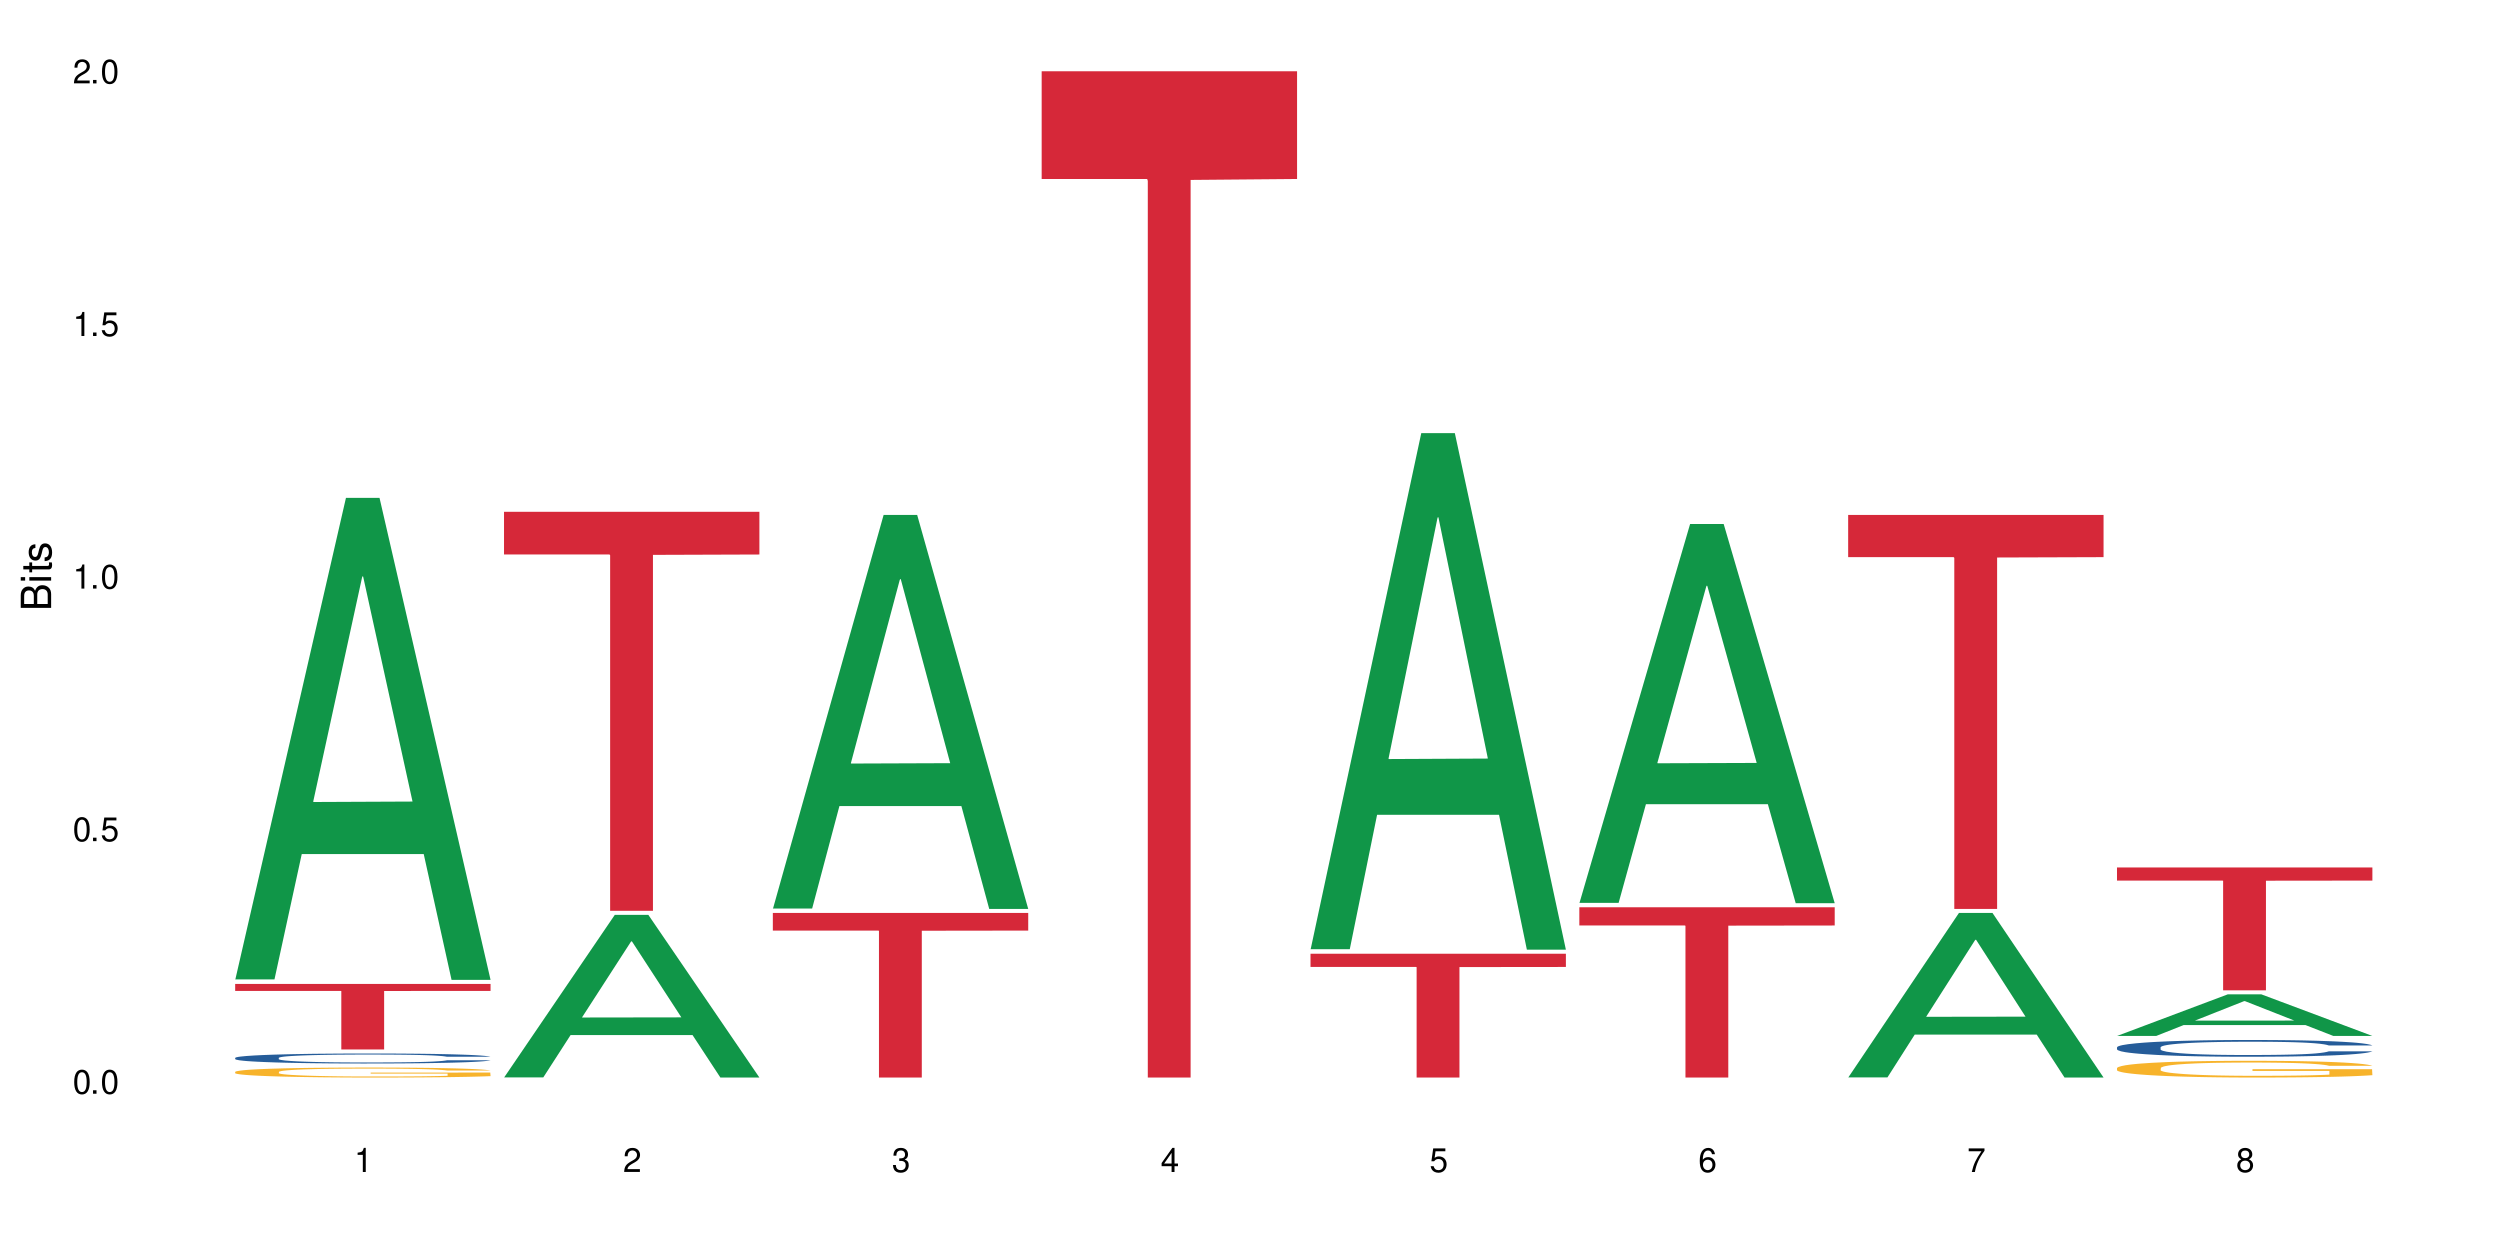 <?xml version="1.0" encoding="UTF-8"?>
<svg xmlns="http://www.w3.org/2000/svg" xmlns:xlink="http://www.w3.org/1999/xlink" width="720" height="360" viewBox="0 0 720 360">
<defs>
<g>
<g id="glyph-0-0">
</g>
<g id="glyph-0-1">
<path d="M 2.641 -6.938 C 2 -6.938 1.422 -6.656 1.078 -6.172 C 0.641 -5.562 0.406 -4.641 0.406 -3.359 C 0.406 -1.016 1.188 0.219 2.641 0.219 C 4.078 0.219 4.859 -1.016 4.859 -3.297 C 4.859 -4.641 4.656 -5.547 4.203 -6.172 C 3.844 -6.656 3.281 -6.938 2.641 -6.938 Z M 2.641 -6.188 C 3.547 -6.188 4 -5.25 4 -3.375 C 4 -1.406 3.562 -0.484 2.625 -0.484 C 1.734 -0.484 1.281 -1.438 1.281 -3.344 C 1.281 -5.25 1.734 -6.188 2.641 -6.188 Z M 2.641 -6.188 "/>
</g>
<g id="glyph-0-2">
<path d="M 1.828 -1 L 0.828 -1 L 0.828 0 L 1.828 0 Z M 1.828 -1 "/>
</g>
<g id="glyph-0-3">
<path d="M 4.562 -6.797 L 1.062 -6.797 L 0.547 -3.094 L 1.328 -3.094 C 1.719 -3.562 2.047 -3.734 2.578 -3.734 C 3.484 -3.734 4.062 -3.109 4.062 -2.094 C 4.062 -1.125 3.484 -0.531 2.578 -0.531 C 1.828 -0.531 1.375 -0.906 1.188 -1.672 L 0.328 -1.672 C 0.453 -1.109 0.547 -0.844 0.75 -0.594 C 1.125 -0.078 1.828 0.219 2.594 0.219 C 3.969 0.219 4.922 -0.781 4.922 -2.219 C 4.922 -3.562 4.031 -4.484 2.719 -4.484 C 2.25 -4.484 1.859 -4.359 1.469 -4.062 L 1.734 -5.969 L 4.562 -5.969 Z M 4.562 -6.797 "/>
</g>
<g id="glyph-0-4">
<path d="M 2.484 -4.938 L 2.484 0 L 3.328 0 L 3.328 -6.938 L 2.766 -6.938 C 2.469 -5.875 2.281 -5.734 0.984 -5.562 L 0.984 -4.938 Z M 2.484 -4.938 "/>
</g>
<g id="glyph-0-5">
<path d="M 4.859 -0.828 L 1.281 -0.828 C 1.359 -1.406 1.672 -1.781 2.5 -2.281 L 3.469 -2.828 C 4.406 -3.344 4.906 -4.062 4.906 -4.906 C 4.906 -5.484 4.672 -6.031 4.266 -6.406 C 3.859 -6.766 3.375 -6.938 2.719 -6.938 C 1.859 -6.938 1.219 -6.625 0.844 -6.031 C 0.609 -5.672 0.5 -5.234 0.484 -4.531 L 1.328 -4.531 C 1.359 -5.016 1.406 -5.281 1.531 -5.516 C 1.75 -5.938 2.188 -6.203 2.703 -6.203 C 3.469 -6.203 4.031 -5.641 4.031 -4.891 C 4.031 -4.344 3.719 -3.859 3.125 -3.516 L 2.234 -3 C 0.812 -2.172 0.406 -1.531 0.328 -0.016 L 4.859 -0.016 Z M 4.859 -0.828 "/>
</g>
<g id="glyph-0-6">
<path d="M 2.125 -3.188 L 2.578 -3.188 C 3.5 -3.188 3.984 -2.766 3.984 -1.922 C 3.984 -1.062 3.469 -0.531 2.594 -0.531 C 1.656 -0.531 1.203 -1 1.156 -2.016 L 0.312 -2.016 C 0.344 -1.453 0.438 -1.094 0.609 -0.781 C 0.953 -0.109 1.625 0.219 2.547 0.219 C 3.953 0.219 4.859 -0.625 4.859 -1.938 C 4.859 -2.828 4.516 -3.297 3.703 -3.594 C 4.344 -3.844 4.656 -4.328 4.656 -5.031 C 4.656 -6.219 3.875 -6.938 2.578 -6.938 C 1.203 -6.938 0.484 -6.172 0.453 -4.703 L 1.297 -4.703 C 1.312 -5.125 1.344 -5.359 1.453 -5.578 C 1.641 -5.969 2.062 -6.203 2.594 -6.203 C 3.344 -6.203 3.797 -5.75 3.797 -5 C 3.797 -4.516 3.609 -4.219 3.25 -4.047 C 3.016 -3.953 2.703 -3.922 2.125 -3.906 Z M 2.125 -3.188 "/>
</g>
<g id="glyph-0-7">
<path d="M 3.141 -1.672 L 3.141 0 L 3.984 0 L 3.984 -1.672 L 4.984 -1.672 L 4.984 -2.438 L 3.984 -2.438 L 3.984 -6.938 L 3.359 -6.938 L 0.266 -2.578 L 0.266 -1.672 Z M 3.141 -2.438 L 1 -2.438 L 3.141 -5.5 Z M 3.141 -2.438 "/>
</g>
<g id="glyph-0-8">
<path d="M 4.781 -5.125 C 4.609 -6.266 3.891 -6.938 2.844 -6.938 C 2.094 -6.938 1.422 -6.578 1.031 -5.953 C 0.594 -5.266 0.406 -4.422 0.406 -3.172 C 0.406 -2 0.578 -1.25 0.984 -0.641 C 1.359 -0.078 1.953 0.219 2.703 0.219 C 3.984 0.219 4.922 -0.75 4.922 -2.094 C 4.922 -3.375 4.062 -4.281 2.844 -4.281 C 2.172 -4.281 1.641 -4.031 1.281 -3.516 C 1.281 -5.234 1.828 -6.188 2.797 -6.188 C 3.391 -6.188 3.797 -5.797 3.938 -5.125 Z M 2.734 -3.531 C 3.547 -3.531 4.062 -2.953 4.062 -2.031 C 4.062 -1.156 3.484 -0.531 2.703 -0.531 C 1.922 -0.531 1.328 -1.188 1.328 -2.078 C 1.328 -2.938 1.906 -3.531 2.734 -3.531 Z M 2.734 -3.531 "/>
</g>
<g id="glyph-0-9">
<path d="M 4.984 -6.797 L 0.438 -6.797 L 0.438 -5.969 L 4.109 -5.969 C 2.5 -3.656 1.828 -2.234 1.328 0 L 2.219 0 C 2.594 -2.172 3.453 -4.047 4.984 -6.094 Z M 4.984 -6.797 "/>
</g>
<g id="glyph-0-10">
<path d="M 3.75 -3.656 C 4.469 -4.094 4.688 -4.438 4.688 -5.078 C 4.688 -6.172 3.844 -6.938 2.641 -6.938 C 1.438 -6.938 0.594 -6.172 0.594 -5.094 C 0.594 -4.438 0.812 -4.094 1.516 -3.656 C 0.734 -3.266 0.359 -2.703 0.359 -1.922 C 0.359 -0.656 1.281 0.219 2.641 0.219 C 3.984 0.219 4.922 -0.656 4.922 -1.922 C 4.922 -2.703 4.531 -3.266 3.75 -3.656 Z M 2.641 -6.188 C 3.359 -6.188 3.812 -5.75 3.812 -5.062 C 3.812 -4.406 3.344 -3.984 2.641 -3.984 C 1.922 -3.984 1.453 -4.406 1.453 -5.078 C 1.453 -5.75 1.922 -6.188 2.641 -6.188 Z M 2.641 -3.266 C 3.484 -3.266 4.062 -2.719 4.062 -1.906 C 4.062 -1.078 3.484 -0.531 2.625 -0.531 C 1.797 -0.531 1.219 -1.094 1.219 -1.906 C 1.219 -2.719 1.781 -3.266 2.641 -3.266 Z M 2.641 -3.266 "/>
</g>
<g id="glyph-1-0">
</g>
<g id="glyph-1-1">
<path d="M 0 -0.953 L 0 -4.891 C 0 -5.719 -0.234 -6.344 -0.734 -6.797 C -1.188 -7.234 -1.812 -7.469 -2.5 -7.469 C -3.547 -7.469 -4.188 -7 -4.625 -5.875 C -4.984 -6.688 -5.625 -7.094 -6.531 -7.094 C -7.172 -7.094 -7.734 -6.859 -8.141 -6.391 C -8.562 -5.922 -8.75 -5.344 -8.75 -4.5 L -8.75 -0.953 Z M -4.984 -2.062 L -7.766 -2.062 L -7.766 -4.219 C -7.766 -4.844 -7.688 -5.203 -7.453 -5.5 C -7.219 -5.812 -6.859 -5.969 -6.375 -5.969 C -5.891 -5.969 -5.531 -5.812 -5.297 -5.5 C -5.062 -5.203 -4.984 -4.844 -4.984 -4.219 Z M -0.984 -2.062 L -4 -2.062 L -4 -4.781 C -4 -5.766 -3.438 -6.359 -2.484 -6.359 C -1.547 -6.359 -0.984 -5.766 -0.984 -4.781 Z M -0.984 -2.062 "/>
</g>
<g id="glyph-1-2">
<path d="M -6.281 -1.797 L -6.281 -0.797 L 0 -0.797 L 0 -1.797 Z M -8.75 -1.797 L -8.75 -0.797 L -7.484 -0.797 L -7.484 -1.797 Z M -8.75 -1.797 "/>
</g>
<g id="glyph-1-3">
<path d="M -6.281 -3.047 L -6.281 -2.016 L -8.016 -2.016 L -8.016 -1.016 L -6.281 -1.016 L -6.281 -0.172 L -5.469 -0.172 L -5.469 -1.016 L -0.719 -1.016 C -0.078 -1.016 0.281 -1.453 0.281 -2.234 C 0.281 -2.5 0.25 -2.719 0.188 -3.047 L -0.641 -3.047 C -0.609 -2.906 -0.594 -2.766 -0.594 -2.562 C -0.594 -2.141 -0.719 -2.016 -1.156 -2.016 L -5.469 -2.016 L -5.469 -3.047 Z M -6.281 -3.047 "/>
</g>
<g id="glyph-1-4">
<path d="M -4.531 -5.25 C -5.766 -5.25 -6.469 -4.422 -6.469 -2.969 C -6.469 -1.516 -5.719 -0.562 -4.547 -0.562 C -3.562 -0.562 -3.094 -1.062 -2.734 -2.562 L -2.516 -3.484 C -2.344 -4.188 -2.094 -4.469 -1.641 -4.469 C -1.047 -4.469 -0.641 -3.875 -0.641 -3 C -0.641 -2.453 -0.797 -2 -1.062 -1.75 C -1.25 -1.594 -1.422 -1.531 -1.875 -1.469 L -1.875 -0.406 C -0.422 -0.453 0.281 -1.266 0.281 -2.922 C 0.281 -4.5 -0.5 -5.516 -1.719 -5.516 C -2.656 -5.516 -3.172 -4.984 -3.469 -3.734 L -3.703 -2.766 C -3.891 -1.953 -4.156 -1.609 -4.594 -1.609 C -5.188 -1.609 -5.547 -2.125 -5.547 -2.938 C -5.547 -3.75 -5.203 -4.172 -4.531 -4.203 Z M -4.531 -5.25 "/>
</g>
</g>
</defs>
<rect x="-72" y="-36" width="864" height="432" fill="rgb(100%, 100%, 100%)" fill-opacity="1"/>
<path fill-rule="nonzero" fill="rgb(6.275%, 58.824%, 28.235%)" fill-opacity="1" d="M 67.73 282.07 L 67.809 281.941 L 99.637 143.383 L 109.301 143.383 L 141.281 282.203 L 130.047 282.203 L 122.031 245.965 L 86.906 245.965 L 79.047 282.07 L 67.73 282.07 L 90.285 230.977 L 118.809 230.848 L 104.586 166.066 L 104.43 165.934 L 104.27 166.324 L 90.207 230.848 L 90.285 230.977 Z M 67.73 282.07 "/>
<path fill-rule="nonzero" fill="rgb(14.51%, 36.078%, 60%)" fill-opacity="1" d="M 67.73 304.664 L 67.82 304.66 L 67.82 304.598 L 68.09 304.496 L 68.719 304.371 L 69.344 304.285 L 70.961 304.129 L 73.203 303.98 L 75.535 303.863 L 77.238 303.797 L 78.766 303.742 L 82.262 303.645 L 84.504 303.594 L 86.926 303.551 L 89.887 303.504 L 92.039 303.48 L 96.883 303.438 L 100.469 303.418 L 103.25 303.41 L 109.262 303.41 L 112.848 303.422 L 115.449 303.434 L 118.32 303.457 L 120.742 303.48 L 124.957 303.535 L 128.727 303.609 L 130.43 303.652 L 133.121 303.734 L 135.184 303.812 L 136.617 303.883 L 138.234 303.98 L 139.668 304.098 L 140.746 304.23 L 141.281 304.344 L 128.727 304.344 L 128.098 304.238 L 127.379 304.156 L 126.035 304.051 L 124.688 303.973 L 122.805 303.898 L 121.102 303.848 L 118.77 303.797 L 116.707 303.766 L 114.555 303.742 L 112.488 303.727 L 108.543 303.711 L 103.969 303.711 L 102.266 303.715 L 98.766 303.738 L 96.883 303.754 L 94.191 303.793 L 92.309 303.828 L 90.066 303.879 L 88.539 303.926 L 86.656 303.992 L 85.312 304.055 L 83.785 304.141 L 82.891 304.207 L 82.082 304.277 L 81.363 304.367 L 80.828 304.457 L 80.469 304.555 L 80.289 304.648 L 80.289 305.059 L 80.469 305.152 L 80.918 305.262 L 82.082 305.426 L 83.785 305.562 L 85.762 305.676 L 87.645 305.754 L 88.719 305.789 L 90.156 305.832 L 92.398 305.883 L 95.629 305.938 L 97.512 305.957 L 100.383 305.98 L 103.34 305.988 L 107.289 305.988 L 110.785 305.98 L 113.117 305.965 L 115.539 305.945 L 118.859 305.898 L 120.922 305.859 L 122.715 305.809 L 124.062 305.758 L 124.957 305.715 L 126.305 305.633 L 127.379 305.547 L 128.188 305.453 L 128.727 305.363 L 141.281 305.363 L 140.746 305.469 L 139.938 305.57 L 139.129 305.648 L 137.875 305.738 L 136.441 305.82 L 134.375 305.914 L 132.672 305.973 L 130.43 306.039 L 128.367 306.09 L 126.125 306.133 L 122.805 306.188 L 120.652 306.215 L 118.32 306.238 L 115.539 306.258 L 112.043 306.277 L 108.273 306.285 L 104.777 306.289 L 101.008 306.285 L 98.227 306.273 L 94.551 306.25 L 89.977 306.203 L 86.656 306.152 L 84.055 306.102 L 81.812 306.051 L 79.301 305.98 L 76.074 305.863 L 74.098 305.773 L 72.754 305.699 L 71.23 305.598 L 70.152 305.504 L 68.898 305.359 L 68 305.172 L 67.73 305.027 Z M 67.73 304.664 "/>
<path fill-rule="nonzero" fill="rgb(96.863%, 70.196%, 16.863%)" fill-opacity="1" d="M 67.73 308.688 L 67.82 308.684 L 67.82 308.633 L 68.18 308.512 L 69.078 308.352 L 70.242 308.215 L 71.5 308.109 L 72.305 308.055 L 73.652 307.977 L 74.816 307.918 L 77.777 307.801 L 81.543 307.691 L 83.609 307.645 L 85.941 307.598 L 89.258 307.547 L 90.785 307.531 L 95.449 307.488 L 100.738 307.461 L 106.57 307.453 L 109.262 307.457 L 112.938 307.465 L 117.961 307.496 L 120.832 307.523 L 123.074 307.547 L 125.406 307.582 L 128.277 307.637 L 130.969 307.699 L 133.121 307.762 L 135.273 307.84 L 137.066 307.926 L 138.594 308.016 L 139.938 308.125 L 140.746 308.219 L 141.281 308.312 L 128.816 308.312 L 128.098 308.219 L 127.289 308.148 L 125.945 308.062 L 124.598 307.996 L 123.254 307.949 L 120.742 307.879 L 118.59 307.836 L 115.898 307.801 L 113.297 307.777 L 110.336 307.762 L 108.543 307.758 L 103.789 307.758 L 99.484 307.773 L 96.973 307.797 L 95.18 307.816 L 92.668 307.855 L 91.141 307.887 L 90.246 307.91 L 87.555 307.988 L 85.762 308.062 L 84.773 308.113 L 83.52 308.191 L 82.621 308.262 L 81.633 308.367 L 81.098 308.449 L 80.379 308.625 L 80.289 309.098 L 80.559 309.199 L 81.098 309.309 L 81.812 309.402 L 82.891 309.5 L 83.965 309.578 L 85.852 309.68 L 87.465 309.75 L 88.719 309.793 L 91.141 309.863 L 92.129 309.887 L 94.461 309.934 L 96.883 309.973 L 99.844 310.004 L 102.086 310.02 L 105.672 310.031 L 110.246 310.031 L 115.629 310.016 L 119.039 309.996 L 121.371 309.977 L 122.895 309.957 L 124.777 309.926 L 126.125 309.902 L 127.379 309.871 L 128.906 309.828 L 128.906 309.199 L 106.75 309.195 L 106.75 308.902 L 141.195 308.898 L 141.281 309.926 L 139.398 310 L 137.066 310.066 L 134.824 310.121 L 132.492 310.164 L 129.176 310.215 L 126.484 310.246 L 122.355 310.281 L 118.59 310.305 L 114.645 310.32 L 111.145 310.328 L 107.02 310.332 L 103.34 310.328 L 99.395 310.312 L 96.254 310.289 L 93.383 310.266 L 90.516 310.23 L 86.926 310.176 L 84.594 310.129 L 82.172 310.074 L 79.75 310.008 L 77.598 309.938 L 76.164 309.883 L 74.727 309.82 L 73.203 309.742 L 71.766 309.652 L 70.691 309.57 L 69.703 309.477 L 68.988 309.391 L 68.27 309.273 L 67.91 309.18 L 67.73 309.098 Z M 67.73 308.688 "/>
<path fill-rule="nonzero" fill="rgb(83.922%, 15.686%, 22.353%)" fill-opacity="1" d="M 67.73 283.367 L 141.281 283.367 L 141.281 285.387 L 110.629 285.402 L 110.629 302.246 L 98.297 302.246 L 98.297 285.422 L 98.117 285.387 L 67.73 285.387 Z M 67.73 283.367 "/>
<path fill-rule="nonzero" fill="rgb(6.275%, 58.824%, 28.235%)" fill-opacity="1" d="M 145.156 310.289 L 145.234 310.246 L 177.059 263.484 L 186.723 263.484 L 218.707 310.332 L 207.469 310.332 L 199.453 298.102 L 164.328 298.102 L 156.469 310.289 L 145.156 310.289 L 167.707 293.043 L 196.23 293 L 182.008 271.137 L 181.852 271.094 L 181.695 271.227 L 167.629 293 L 167.707 293.043 Z M 145.156 310.289 "/>
<path fill-rule="nonzero" fill="rgb(83.922%, 15.686%, 22.353%)" fill-opacity="1" d="M 145.156 147.395 L 218.707 147.395 L 218.707 159.695 L 188.051 159.805 L 188.051 262.32 L 175.719 262.32 L 175.719 159.91 L 175.539 159.695 L 145.156 159.695 Z M 145.156 147.395 "/>
<path fill-rule="nonzero" fill="rgb(6.275%, 58.824%, 28.235%)" fill-opacity="1" d="M 222.578 261.664 L 222.656 261.555 L 254.48 148.309 L 264.148 148.309 L 296.129 261.77 L 284.895 261.77 L 276.879 232.152 L 241.75 232.152 L 233.895 261.664 L 222.578 261.664 L 245.129 219.902 L 273.656 219.793 L 259.434 166.848 L 259.273 166.742 L 259.117 167.059 L 245.051 219.793 L 245.129 219.902 Z M 222.578 261.664 "/>
<path fill-rule="nonzero" fill="rgb(83.922%, 15.686%, 22.353%)" fill-opacity="1" d="M 222.578 262.934 L 296.129 262.934 L 296.129 268.008 L 265.477 268.051 L 265.477 310.332 L 253.141 310.332 L 253.141 268.094 L 252.965 268.008 L 222.578 268.008 Z M 222.578 262.934 "/>
<path fill-rule="nonzero" fill="rgb(83.922%, 15.686%, 22.353%)" fill-opacity="1" d="M 300 20.527 L 373.555 20.527 L 373.555 51.547 L 342.898 51.82 L 342.898 310.332 L 330.566 310.332 L 330.566 52.094 L 330.387 51.547 L 300 51.547 Z M 300 20.527 "/>
<path fill-rule="nonzero" fill="rgb(6.275%, 58.824%, 28.235%)" fill-opacity="1" d="M 377.426 273.363 L 377.504 273.223 L 409.328 124.734 L 418.992 124.734 L 450.977 273.504 L 439.738 273.504 L 431.723 234.672 L 396.598 234.672 L 388.738 273.363 L 377.426 273.363 L 399.977 218.605 L 428.504 218.465 L 414.277 149.043 L 414.121 148.902 L 413.965 149.32 L 399.898 218.465 L 399.977 218.605 Z M 377.426 273.363 "/>
<path fill-rule="nonzero" fill="rgb(83.922%, 15.686%, 22.353%)" fill-opacity="1" d="M 377.426 274.668 L 450.977 274.668 L 450.977 278.484 L 420.324 278.52 L 420.324 310.332 L 407.988 310.332 L 407.988 278.551 L 407.809 278.484 L 377.426 278.484 Z M 377.426 274.668 "/>
<path fill-rule="nonzero" fill="rgb(6.275%, 58.824%, 28.235%)" fill-opacity="1" d="M 454.848 260.027 L 454.926 259.922 L 486.75 150.906 L 496.418 150.906 L 528.398 260.129 L 517.164 260.129 L 509.148 231.617 L 474.023 231.617 L 466.164 260.027 L 454.848 260.027 L 477.402 219.824 L 505.926 219.723 L 491.703 168.75 L 491.547 168.648 L 491.387 168.957 L 477.32 219.723 L 477.402 219.824 Z M 454.848 260.027 "/>
<path fill-rule="nonzero" fill="rgb(83.922%, 15.686%, 22.353%)" fill-opacity="1" d="M 454.848 261.293 L 528.398 261.293 L 528.398 266.543 L 497.746 266.586 L 497.746 310.332 L 485.414 310.332 L 485.414 266.633 L 485.234 266.543 L 454.848 266.543 Z M 454.848 261.293 "/>
<path fill-rule="nonzero" fill="rgb(6.275%, 58.824%, 28.235%)" fill-opacity="1" d="M 532.27 310.289 L 532.352 310.242 L 564.176 262.934 L 573.84 262.934 L 605.824 310.332 L 594.586 310.332 L 586.57 297.961 L 551.445 297.961 L 543.586 310.289 L 532.27 310.289 L 554.824 292.84 L 583.348 292.797 L 569.125 270.676 L 568.969 270.633 L 568.812 270.766 L 554.746 292.797 L 554.824 292.84 Z M 532.27 310.289 "/>
<path fill-rule="nonzero" fill="rgb(83.922%, 15.686%, 22.353%)" fill-opacity="1" d="M 532.27 148.309 L 605.824 148.309 L 605.824 160.457 L 575.168 160.562 L 575.168 261.77 L 562.836 261.77 L 562.836 160.668 L 562.656 160.457 L 532.27 160.457 Z M 532.27 148.309 "/>
<path fill-rule="nonzero" fill="rgb(6.275%, 58.824%, 28.235%)" fill-opacity="1" d="M 609.695 298.344 L 609.773 298.332 L 641.598 286.371 L 651.266 286.371 L 683.246 298.355 L 672.008 298.355 L 663.996 295.227 L 628.867 295.227 L 621.012 298.344 L 609.695 298.344 L 632.246 293.934 L 660.773 293.922 L 646.551 288.328 L 646.391 288.316 L 646.234 288.352 L 632.168 293.922 L 632.246 293.934 Z M 609.695 298.344 "/>
<path fill-rule="nonzero" fill="rgb(14.51%, 36.078%, 60%)" fill-opacity="1" d="M 609.695 301.617 L 609.785 301.613 L 609.785 301.508 L 610.055 301.34 L 610.68 301.129 L 611.309 300.984 L 612.922 300.723 L 615.164 300.473 L 617.5 300.277 L 619.203 300.164 L 620.727 300.074 L 624.227 299.91 L 626.469 299.828 L 628.891 299.754 L 631.852 299.68 L 634.004 299.633 L 638.848 299.562 L 642.434 299.531 L 645.215 299.52 L 651.223 299.52 L 654.812 299.539 L 657.414 299.559 L 660.285 299.594 L 662.707 299.633 L 666.922 299.73 L 670.688 299.855 L 672.395 299.926 L 675.086 300.062 L 677.148 300.195 L 678.582 300.309 L 680.195 300.473 L 681.633 300.672 L 682.707 300.895 L 683.246 301.086 L 670.688 301.086 L 670.062 300.91 L 669.344 300.773 L 667.996 300.59 L 666.652 300.465 L 664.77 300.336 L 663.066 300.25 L 660.734 300.168 L 658.668 300.113 L 656.516 300.074 L 654.453 300.047 L 650.508 300.023 L 645.934 300.023 L 644.227 300.031 L 640.73 300.066 L 638.848 300.098 L 636.156 300.16 L 634.273 300.215 L 632.027 300.305 L 630.504 300.379 L 628.621 300.496 L 627.273 300.594 L 625.75 300.742 L 624.852 300.852 L 624.047 300.977 L 623.328 301.121 L 622.789 301.273 L 622.43 301.438 L 622.254 301.598 L 622.254 302.281 L 622.43 302.438 L 622.879 302.625 L 624.047 302.895 L 625.75 303.125 L 627.723 303.312 L 629.605 303.445 L 630.684 303.508 L 632.117 303.578 L 634.363 303.664 L 637.59 303.754 L 639.473 303.789 L 642.344 303.824 L 645.305 303.84 L 649.25 303.84 L 652.75 303.824 L 655.082 303.801 L 657.504 303.766 L 660.82 303.691 L 662.887 303.621 L 664.68 303.535 L 666.023 303.453 L 666.922 303.383 L 668.266 303.246 L 669.344 303.098 L 670.152 302.941 L 670.688 302.793 L 683.246 302.793 L 682.707 302.969 L 681.902 303.141 L 681.094 303.27 L 679.84 303.422 L 678.402 303.559 L 676.34 303.715 L 674.637 303.816 L 672.395 303.926 L 670.332 304.008 L 668.086 304.082 L 664.77 304.172 L 662.617 304.215 L 660.285 304.258 L 657.504 304.293 L 654.004 304.32 L 650.238 304.34 L 646.738 304.344 L 642.973 304.336 L 640.191 304.316 L 636.516 304.277 L 631.941 304.199 L 628.621 304.113 L 626.02 304.031 L 623.777 303.941 L 621.266 303.824 L 618.035 303.629 L 616.062 303.48 L 614.719 303.355 L 613.191 303.184 L 612.117 303.031 L 610.859 302.781 L 609.965 302.469 L 609.695 302.227 Z M 609.695 301.617 "/>
<path fill-rule="nonzero" fill="rgb(96.863%, 70.196%, 16.863%)" fill-opacity="1" d="M 609.695 307.574 L 609.785 307.57 L 609.785 307.48 L 610.145 307.285 L 611.039 307.012 L 612.207 306.785 L 613.461 306.609 L 614.27 306.516 L 615.613 306.383 L 616.781 306.289 L 619.742 306.09 L 623.508 305.906 L 625.57 305.824 L 627.902 305.75 L 631.223 305.668 L 632.746 305.637 L 637.41 305.566 L 642.703 305.52 L 648.535 305.508 L 651.223 305.512 L 654.902 305.531 L 659.926 305.578 L 662.797 305.621 L 665.039 305.668 L 667.371 305.723 L 670.242 305.812 L 672.93 305.918 L 675.086 306.023 L 677.238 306.156 L 679.031 306.297 L 680.555 306.449 L 681.902 306.637 L 682.707 306.789 L 683.246 306.945 L 670.777 306.945 L 670.062 306.789 L 669.254 306.672 L 667.91 306.527 L 666.562 306.422 L 665.219 306.336 L 662.707 306.223 L 660.555 306.152 L 657.863 306.09 L 655.262 306.051 L 652.301 306.023 L 650.508 306.016 L 645.754 306.016 L 641.449 306.047 L 638.938 306.082 L 637.141 306.117 L 634.629 306.184 L 633.105 306.234 L 632.207 306.27 L 629.52 306.406 L 627.723 306.531 L 626.738 306.613 L 625.48 306.746 L 624.586 306.863 L 623.598 307.043 L 623.059 307.172 L 622.344 307.473 L 622.254 308.266 L 622.52 308.434 L 623.059 308.613 L 623.777 308.773 L 624.852 308.941 L 625.93 309.066 L 627.812 309.238 L 629.43 309.355 L 630.684 309.43 L 633.105 309.547 L 634.094 309.586 L 636.426 309.668 L 638.848 309.73 L 641.805 309.781 L 644.047 309.809 L 647.637 309.832 L 652.211 309.832 L 657.594 309.805 L 661 309.77 L 663.332 309.734 L 664.859 309.703 L 666.742 309.652 L 668.086 309.609 L 669.344 309.562 L 670.867 309.488 L 670.867 308.434 L 648.715 308.43 L 648.715 307.938 L 683.156 307.93 L 683.246 309.652 L 681.363 309.773 L 679.031 309.887 L 676.789 309.977 L 674.457 310.051 L 671.137 310.133 L 668.445 310.188 L 664.32 310.25 L 660.555 310.289 L 656.605 310.316 L 653.109 310.328 L 648.98 310.332 L 645.305 310.324 L 641.359 310.297 L 638.219 310.262 L 635.348 310.219 L 632.477 310.16 L 628.891 310.066 L 626.559 309.992 L 624.137 309.902 L 621.715 309.789 L 619.562 309.672 L 618.125 309.578 L 616.691 309.473 L 615.164 309.34 L 613.73 309.191 L 612.656 309.055 L 611.668 308.902 L 610.949 308.754 L 610.234 308.559 L 609.875 308.398 L 609.695 308.262 Z M 609.695 307.574 "/>
<path fill-rule="nonzero" fill="rgb(83.922%, 15.686%, 22.353%)" fill-opacity="1" d="M 609.695 249.824 L 683.246 249.824 L 683.246 253.609 L 652.594 253.645 L 652.594 285.207 L 640.258 285.207 L 640.258 253.676 L 640.082 253.609 L 609.695 253.609 Z M 609.695 249.824 "/>
<g fill="rgb(0%, 0%, 0%)" fill-opacity="1">
<use xlink:href="#glyph-0-1" x="20.965" y="314.993"/>
<use xlink:href="#glyph-0-2" x="25.965" y="314.993"/>
<use xlink:href="#glyph-0-1" x="28.965" y="314.993"/>
</g>
<g fill="rgb(0%, 0%, 0%)" fill-opacity="1">
<use xlink:href="#glyph-0-1" x="20.965" y="242.251"/>
<use xlink:href="#glyph-0-2" x="25.965" y="242.251"/>
<use xlink:href="#glyph-0-3" x="28.965" y="242.251"/>
</g>
<g fill="rgb(0%, 0%, 0%)" fill-opacity="1">
<use xlink:href="#glyph-0-4" x="20.965" y="169.509"/>
<use xlink:href="#glyph-0-2" x="25.965" y="169.509"/>
<use xlink:href="#glyph-0-1" x="28.965" y="169.509"/>
</g>
<g fill="rgb(0%, 0%, 0%)" fill-opacity="1">
<use xlink:href="#glyph-0-4" x="20.965" y="96.767"/>
<use xlink:href="#glyph-0-2" x="25.965" y="96.767"/>
<use xlink:href="#glyph-0-3" x="28.965" y="96.767"/>
</g>
<g fill="rgb(0%, 0%, 0%)" fill-opacity="1">
<use xlink:href="#glyph-0-5" x="20.965" y="24.024"/>
<use xlink:href="#glyph-0-2" x="25.965" y="24.024"/>
<use xlink:href="#glyph-0-1" x="28.965" y="24.024"/>
</g>
<g fill="rgb(0%, 0%, 0%)" fill-opacity="1">
<use xlink:href="#glyph-0-4" x="102.008" y="337.532"/>
</g>
<g fill="rgb(0%, 0%, 0%)" fill-opacity="1">
<use xlink:href="#glyph-0-5" x="179.43" y="337.532"/>
</g>
<g fill="rgb(0%, 0%, 0%)" fill-opacity="1">
<use xlink:href="#glyph-0-6" x="256.855" y="337.532"/>
</g>
<g fill="rgb(0%, 0%, 0%)" fill-opacity="1">
<use xlink:href="#glyph-0-7" x="334.277" y="337.532"/>
</g>
<g fill="rgb(0%, 0%, 0%)" fill-opacity="1">
<use xlink:href="#glyph-0-3" x="411.699" y="337.532"/>
</g>
<g fill="rgb(0%, 0%, 0%)" fill-opacity="1">
<use xlink:href="#glyph-0-8" x="489.125" y="337.532"/>
</g>
<g fill="rgb(0%, 0%, 0%)" fill-opacity="1">
<use xlink:href="#glyph-0-9" x="566.547" y="337.532"/>
</g>
<g fill="rgb(0%, 0%, 0%)" fill-opacity="1">
<use xlink:href="#glyph-0-10" x="643.969" y="337.532"/>
</g>
<g fill="rgb(0%, 0%, 0%)" fill-opacity="1">
<use xlink:href="#glyph-1-1" x="14.725" y="176.012"/>
<use xlink:href="#glyph-1-2" x="14.725" y="168.012"/>
<use xlink:href="#glyph-1-3" x="14.725" y="165.012"/>
<use xlink:href="#glyph-1-4" x="14.725" y="162.012"/>
</g>
</svg>
